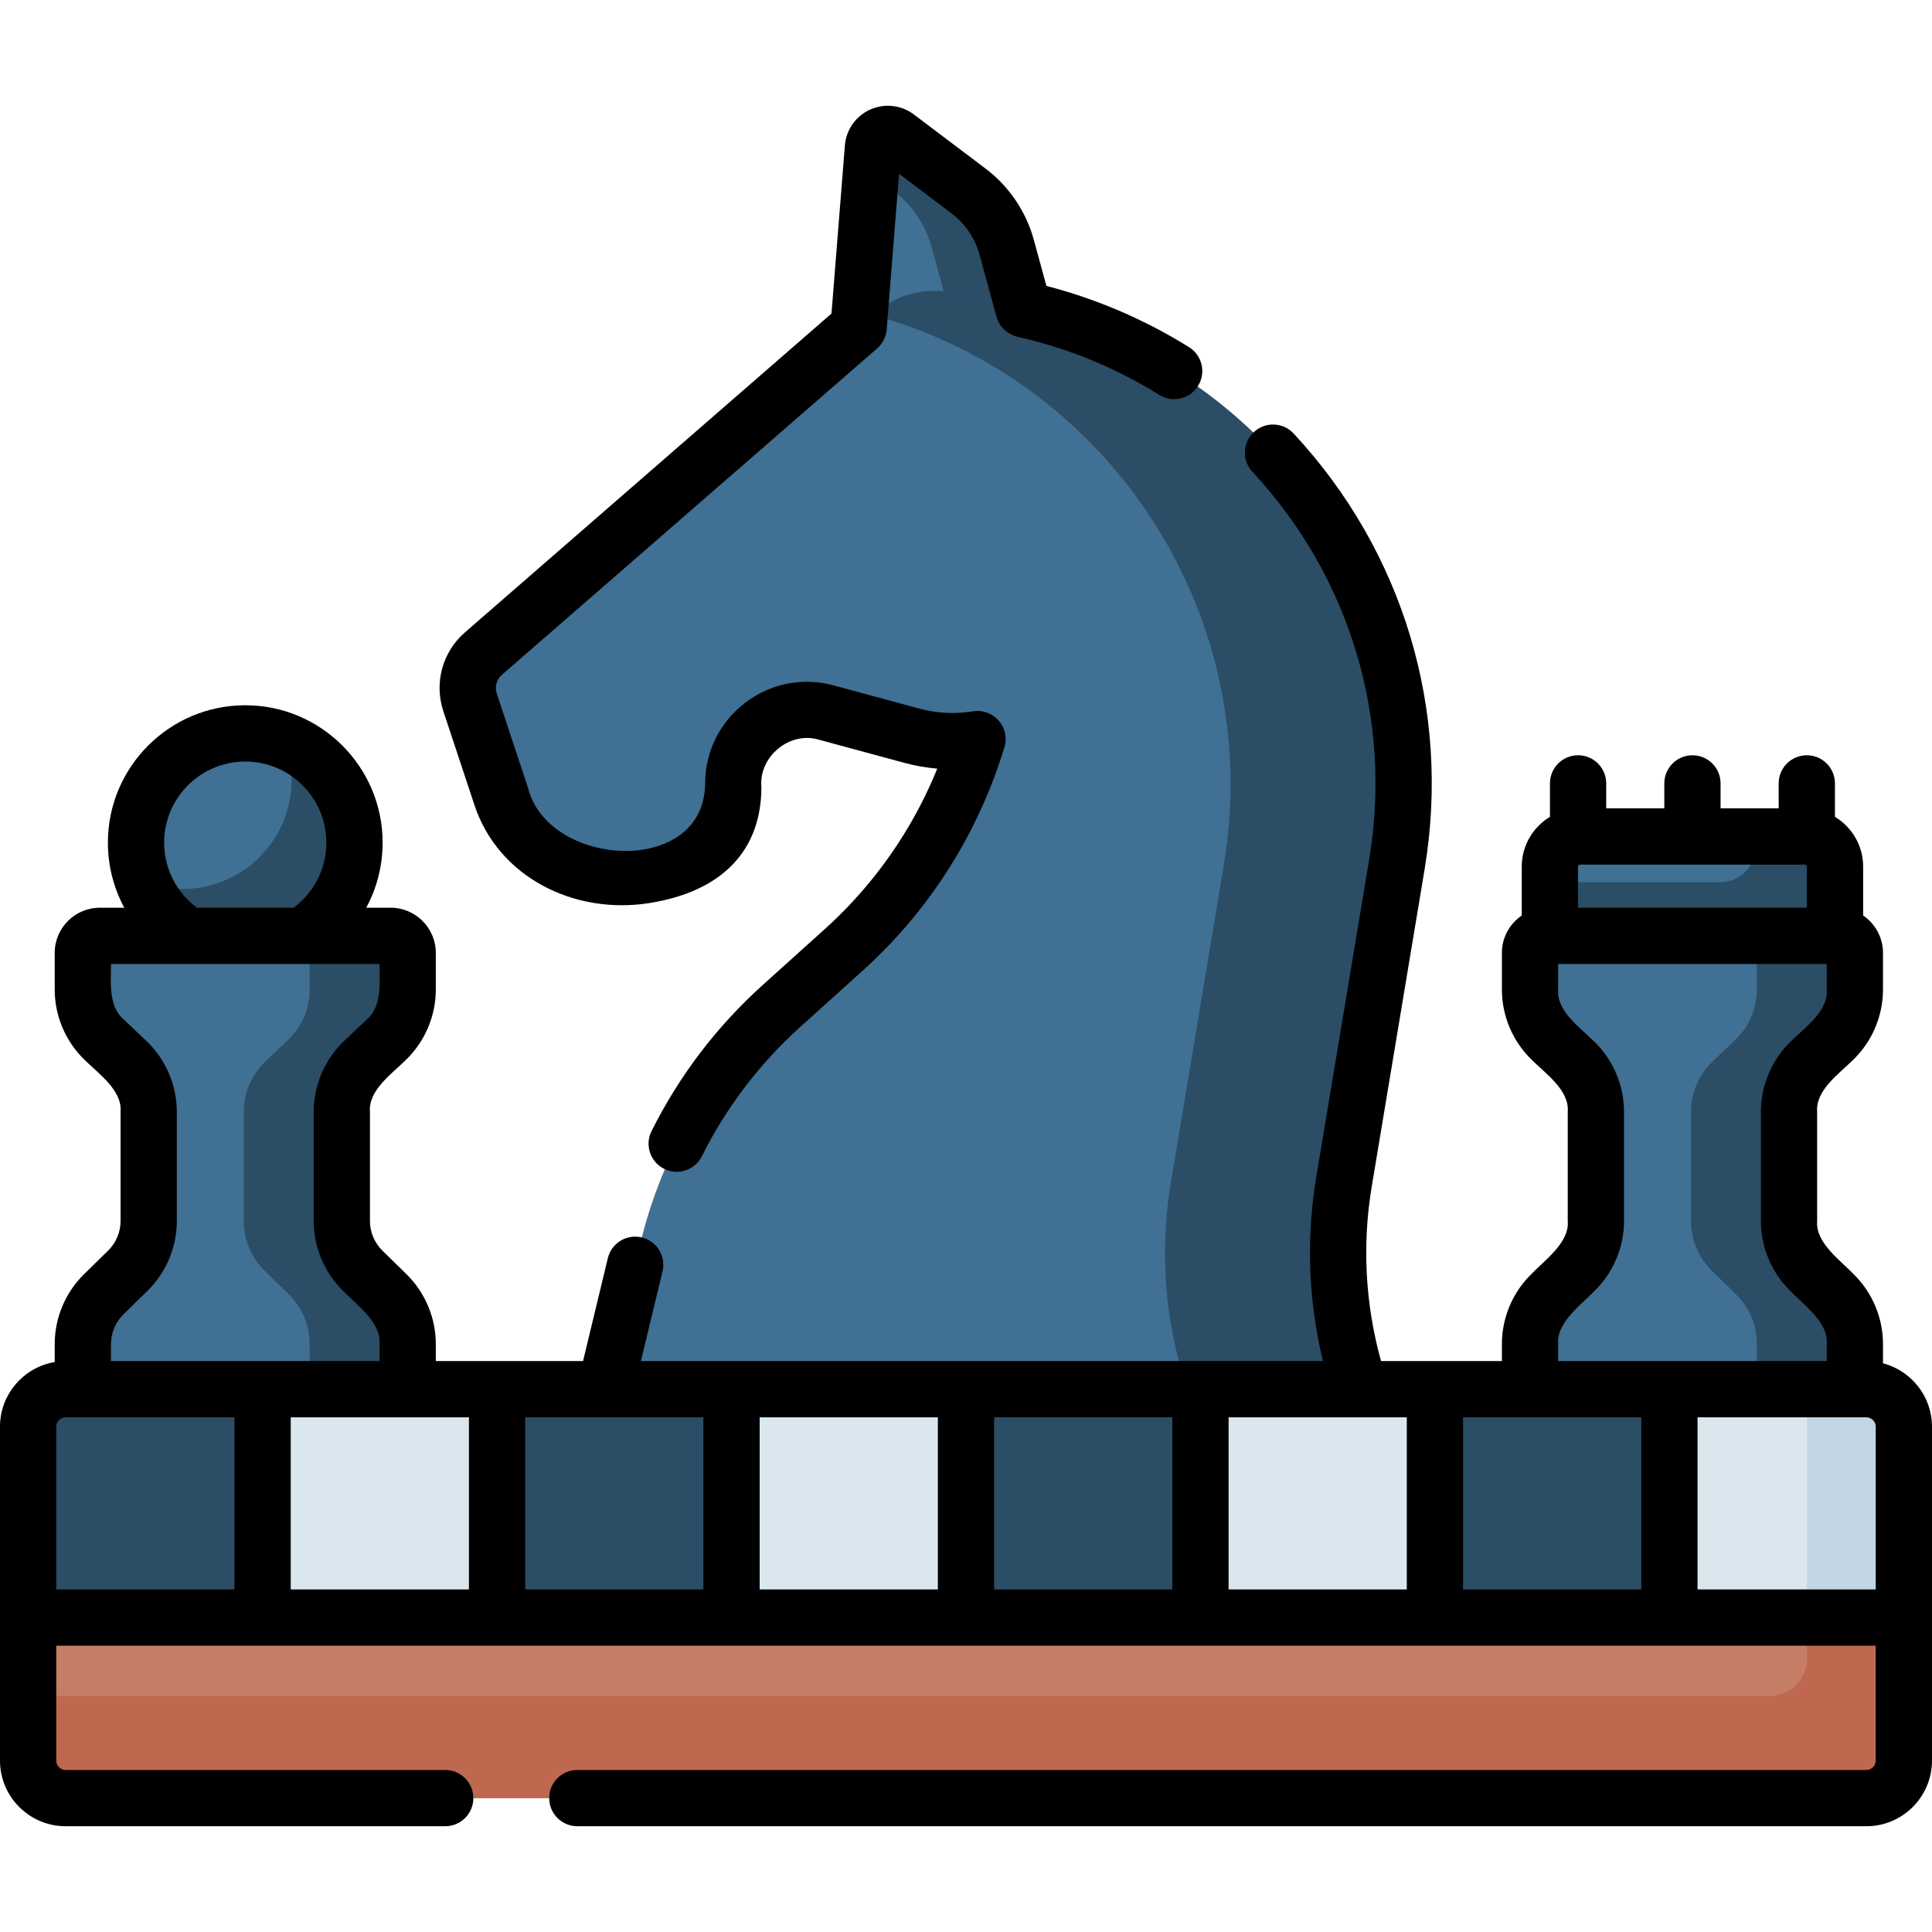 <svg id="Capa_1" enable-background="new 0 0 512 512" height="512" viewBox="0 0 512 512" width="512" xmlns="http://www.w3.org/2000/svg"><g><g><circle cx="64.997" cy="223.306" fill="#407093" r="28.948"/></g><g><path d="m75.368 196.279c1.237 3.221 1.921 6.715 1.921 10.371 0 15.988-12.96 28.948-28.948 28.948-3.656 0-7.15-.684-10.371-1.921 4.171 10.863 14.695 18.577 27.027 18.577 15.988 0 28.948-12.96 28.948-28.948 0-12.331-7.714-22.855-18.577-27.027z" fill="#2b4d66"/></g><g><path d="m226.806 95.99 4.528-56.847c.249-3.128 3.854-4.748 6.359-2.858l19.016 14.353c4.904 3.701 8.443 8.923 10.063 14.849l8.78 32.107z" fill="#407093"/></g><g><path d="m236.835 50.638c4.904 3.701 8.442 8.923 10.063 14.849l8.599 31.447 20.055.66-8.78-32.107c-1.621-5.926-5.159-11.148-10.063-14.849l-19.016-14.353c-2.505-1.89-6.109-.27-6.359 2.858l-.552 6.927z" fill="#2b4d66"/></g><g><path d="m486.299 252.254h-75.564v-22.537c0-4.441 3.6-8.04 8.04-8.04h59.483c4.441 0 8.04 3.6 8.04 8.04v22.537z" fill="#407093"/></g><g><path d="m478.307 221.677h-12.944v2.614c0 5.253-4.259 9.512-9.512 9.512h-45.116v18.451h75.564v-22.585c0-4.414-3.578-7.992-7.992-7.992z" fill="#2b4d66"/></g><g><path d="m491.558 262.25v-9.725c0-2.493-2.021-4.514-4.514-4.514h-77.054c-2.493 0-4.514 2.021-4.514 4.514v9.725c0 5.052 2.076 9.883 5.741 13.361l5.969 5.663c3.665 3.478 5.741 8.308 5.741 13.361v28.953c0 4.949-1.992 9.691-5.527 13.155l-6.396 6.267c-3.535 3.464-5.527 8.205-5.527 13.155v21.971h17.45 51.182 17.45v-21.971c0-4.949-1.992-9.691-5.527-13.155l-6.396-6.267c-3.535-3.464-5.527-8.205-5.527-13.155v-28.953c0-5.052 2.076-9.883 5.741-13.361l5.969-5.663c3.664-3.478 5.739-8.308 5.739-13.361z" fill="#407093"/></g><g><path d="m108.039 262.25v-9.725c0-2.493-2.021-4.514-4.514-4.514h-77.054c-2.493 0-4.514 2.021-4.514 4.514v9.725c0 5.052 2.076 9.883 5.741 13.361l5.969 5.663c3.665 3.478 5.741 8.308 5.741 13.361v28.953c0 4.949-1.992 9.691-5.527 13.155l-6.396 6.267c-3.535 3.464-5.527 8.205-5.527 13.155v21.971h17.45 51.182 17.45v-21.971c0-4.949-1.992-9.691-5.527-13.155l-6.396-6.267c-3.535-3.464-5.527-8.205-5.527-13.155v-28.953c0-5.052 2.076-9.883 5.741-13.361l5.969-5.663c3.663-3.478 5.739-8.308 5.739-13.361z" fill="#407093"/></g><g><path d="m479.849 281.274 5.969-5.663c3.665-3.478 5.741-8.308 5.741-13.361v-9.725c0-2.493-2.021-4.514-4.514-4.514h-25.975c2.493 0 4.514 2.021 4.514 4.514v9.725c0 5.052-2.076 9.883-5.741 13.361l-5.969 5.663c-3.665 3.478-5.741 8.308-5.741 13.361v28.953c0 4.949 1.992 9.691 5.527 13.155l6.396 6.267c3.535 3.464 5.527 8.205 5.527 13.155v21.971h8.525 17.45v-21.971c0-4.949-1.992-9.691-5.527-13.155l-6.396-6.267c-3.535-3.464-5.527-8.205-5.527-13.155v-28.953c0-5.053 2.076-9.883 5.741-13.361z" fill="#2b4d66"/></g><g><path d="m96.329 281.274 5.969-5.663c3.665-3.478 5.741-8.308 5.741-13.361v-9.725c0-2.493-2.021-4.514-4.514-4.514h-25.975c2.493 0 4.514 2.021 4.514 4.514v9.725c0 5.052-2.076 9.883-5.741 13.361l-5.969 5.663c-3.665 3.478-5.741 8.308-5.741 13.361v28.953c0 4.949 1.992 9.691 5.527 13.155l6.396 6.267c3.535 3.464 5.527 8.205 5.527 13.155v21.971h8.525 17.45v-21.971c0-4.949-1.992-9.691-5.527-13.155l-6.396-6.267c-3.535-3.464-5.527-8.205-5.527-13.155v-28.953c.001-5.053 2.076-9.883 5.741-13.361z" fill="#2b4d66"/></g><g><path d="m247.042 223.121c-6.342 10.67-14.257 20.324-23.478 28.634l-16.461 14.836c-18.508 16.681-31.537 38.57-37.374 62.793l-18.629 77.306h227.305l-11.979-24.16c-10.607-21.393-14.203-45.585-10.278-69.138l14.041-84.266c11.169-67.03-31.533-131.244-97.667-146.868l-19.222-4.542c-7.604-1.796-15.608.179-21.503 5.307l-103.693 90.195c-3.674 3.195-5.068 8.285-3.536 12.906l8.249 24.886c5.268 15.894 22.991 24.395 38.265 21.24 12.938-2.672 23.062-13.359 23.238-23.694v-.861c0-12.869 12.225-22.224 24.647-18.86l22.627 6.127c5.274 1.428 10.663 1.771 15.887 1.128.73-.09 1.323.59 1.101 1.291-2.826 8.909-6.673 17.551-11.54 25.74z" fill="#407093"/></g><g><g><path d="m366.426 382.529c-10.607-21.393-14.203-45.585-10.278-69.138l14.041-84.266c11.169-67.03-31.533-131.244-97.667-146.868l-19.222-4.541c-7.604-1.796-15.608.179-21.503 5.307l-.492.428c63.481 17.467 103.943 80.224 93.036 145.675l-14.041 84.265c-3.925 23.553-.328 47.745 10.278 69.138l11.979 24.16h45.847z" fill="#2b4d66"/></g></g><g><path d="m69.591 368.148h-52.196c-5.49 0-9.94 4.45-9.94 9.94v50.592l4.97 16.55h57.166z" fill="#2b4d66"/></g><g><path d="m69.591 368.148h62.136v77.081h-62.136z" fill="#dae7ef"/></g><g><path d="m131.727 368.148h62.136v77.081h-62.136z" fill="#2b4d66"/></g><g><path d="m193.864 368.148h62.136v77.081h-62.136z" fill="#dae7ef"/></g><g><path d="m256 368.148h62.136v77.081h-62.136z" fill="#2b4d66"/></g><g><path d="m318.136 368.148h62.136v77.081h-62.136z" fill="#dae7ef"/></g><g><path d="m380.273 368.148h62.136v77.081h-62.136z" fill="#2b4d66"/></g><g><path d="m494.605 368.148h-52.196v77.081h57.166l4.97-16.55v-50.592c0-5.488-4.45-9.939-9.94-9.939z" fill="#dae7ef"/></g><g><path d="m494.605 368.148h-15.733v71.388c0 2.119-.669 4.08-1.799 5.693h22.502l4.97-16.55v-50.592c0-5.488-4.45-9.939-9.94-9.939z" fill="#c1d5e4"/></g><g><path d="m494.545 476.517h-477.09c-5.523 0-10-4.477-10-10v-37.837h497.09v37.837c0 5.523-4.477 10-10 10z" fill="#c67d66"/></g><g><path d="m478.872 428.68v10.857c0 5.49-4.45 9.94-9.94 9.94h-461.477v17.101c0 5.49 4.45 9.94 9.94 9.94h477.211c5.49 0 9.94-4.45 9.94-9.94v-37.898z" fill="#be694f"/></g><g><path d="m125.74 213.355c6.371 19.221 26.523 29.056 46.174 25.991 19.652-3.065 29.86-14.121 29.86-30.79-.714-8.037 7.481-14.862 15.244-12.526l22.626 6.127c2.886.781 5.803 1.295 8.739 1.539-2.19 5.398-4.782 10.622-7.749 15.615-5.964 10.035-13.387 19.088-22.06 26.905l-16.461 14.835c-12.197 10.992-22.106 24.014-29.45 38.701-1.841 3.683-.349 8.161 3.333 10.002 3.603 1.826 8.154.385 10.002-3.333 6.508-13.016 15.288-24.553 26.096-34.294l16.462-14.835c9.788-8.823 18.164-19.038 24.895-30.363 5.381-9.055 9.666-18.778 12.735-28.901.746-2.462.171-5.134-1.523-7.07-1.694-1.937-4.266-2.866-6.805-2.451-4.806.781-9.623.532-14.316-.741l-22.628-6.127c-8.178-2.215-16.73-.531-23.461 4.619-6.73 5.149-10.589 12.964-10.589 21.438-.236 24.846-41.772 22.325-46.972.97l-8.249-24.887c-.588-1.772-.057-3.71 1.352-4.935l99.441-86.497c1.472-1.281 2.384-3.088 2.538-5.033l3.286-41.259 13.956 10.534c3.569 2.694 6.184 6.552 7.363 10.866l4.505 16.475c.804 3.139 3.608 5.131 6.721 5.582 12.959 3.063 25.21 8.157 36.413 15.144 3.493 2.176 8.092 1.113 10.27-2.381 2.179-3.493 1.113-8.092-2.381-10.271-11.692-7.291-24.393-12.746-37.799-16.238l-3.348-12.244c-2.044-7.476-6.576-14.164-12.763-18.834l-19.016-14.353c-3.33-2.513-7.764-3.011-11.572-1.304-3.807 1.711-6.378 5.358-6.709 9.52l-3.548 44.544-97.145 84.498c-5.96 5.185-8.205 13.38-5.719 20.877z"/><path d="m499.013 361.281v-5.117c0-6.908-2.83-13.644-7.765-18.479-3.471-3.644-10.18-8.348-9.685-14.097v-28.954c-.478-5.685 5.854-10.114 9.386-13.617 5.125-4.862 8.064-11.703 8.064-18.768v-9.724c0-4.115-2.088-7.75-5.259-9.906v-12.951c0-5.598-3.004-10.495-7.474-13.204v-8.858c0-4.118-3.338-7.455-7.455-7.455s-7.455 3.337-7.455 7.455v6.616h-15.398v-6.616c0-4.118-3.338-7.455-7.455-7.455s-7.455 3.337-7.455 7.455v6.616h-15.399v-6.616c0-4.118-3.338-7.455-7.455-7.455s-7.455 3.337-7.455 7.455v8.858c-4.47 2.71-7.474 7.607-7.474 13.204v12.951c-3.171 2.155-5.259 5.791-5.259 9.905v9.724c0 7.066 2.94 13.907 8.064 18.768 3.543 3.517 9.855 7.92 9.386 13.617v28.954c.506 5.733-6.228 10.471-9.686 14.097-4.934 4.835-7.764 11.571-7.764 18.479v4.529h-32.023c-4.174-14.931-5.045-30.784-2.497-46.078l14.041-84.265c7.013-42.087-5.639-84.172-34.71-115.463-2.802-3.018-7.519-3.189-10.536-.388-3.016 2.802-3.19 7.52-.387 10.536 25.901 27.88 37.173 65.373 30.926 102.865l-14.041 84.265c-2.679 16.077-2.039 32.691 1.803 48.528h-180.745l5.728-23.769c.965-4.002-1.498-8.03-5.5-8.993-4.002-.966-8.029 1.498-8.994 5.501l-6.57 27.262h-39.021v-4.529c0-6.908-2.83-13.644-7.765-18.479l-6.395-6.267c-2.091-2.049-3.29-4.903-3.29-7.831v-28.954c-.478-5.685 5.854-10.114 9.386-13.617 5.125-4.862 8.064-11.703 8.064-18.768v-9.724c0-6.6-5.369-11.97-11.97-11.97h-6.46c2.808-5.218 4.336-11.122 4.336-17.25 0-20.073-16.33-36.403-36.403-36.403s-36.403 16.33-36.403 36.403c0 6.126 1.53 12.031 4.338 17.25h-6.462c-6.6 0-11.969 5.37-11.969 11.97v9.724c0 7.066 2.94 13.907 8.064 18.768 3.543 3.517 9.854 7.92 9.386 13.617v28.954c0 2.928-1.199 5.781-3.29 7.831l-6.396 6.267c-4.934 4.835-7.764 11.571-7.764 18.479v4.79c-8.216 1.385-14.501 8.531-14.501 17.134v88.489c0 9.591 7.803 17.395 17.395 17.395h100.595c4.117 0 7.455-3.337 7.455-7.455s-3.338-7.455-7.455-7.455h-100.595c-1.37 0-2.485-1.114-2.485-2.485v-30.443h482.18v30.443c0 1.371-1.115 2.485-2.485 2.485h-341.603c-4.117 0-7.455 3.337-7.455 7.455s3.338 7.455 7.455 7.455h341.604c9.591 0 17.395-7.803 17.395-17.395v-88.489c-.001-8.066-5.528-14.847-12.988-16.807zm-80.823-131.612c0-.296.241-.537.537-.537h59.58c.296 0 .537.241.537.537v10.887h-60.654zm-5.259 126.496c-.506-5.734 6.228-10.471 9.685-14.097 4.934-4.835 7.765-11.571 7.765-18.479v-28.954c0-7.064-2.939-13.905-8.064-18.768-3.543-3.517-9.855-7.919-9.386-13.617v-6.784h71.173v6.784c.478 5.685-5.854 10.114-9.386 13.617-5.125 4.863-8.064 11.704-8.064 18.768v28.954c0 6.908 2.83 13.644 7.765 18.479 3.471 3.644 10.18 8.349 9.685 14.097v4.529h-71.173zm-40.113 19.438v45.621h-47.227v-45.621zm14.91 0h47.226v45.621h-47.226zm-77.047 0v45.621h-47.227v-45.621zm-293.286 0h44.741v45.621h-47.226v-43.136c0-1.37 1.115-2.485 2.485-2.485zm59.651 0h47.227v45.621h-47.227zm62.136 0h47.227v45.621h-47.227zm62.137 0h47.226v45.621h-47.226zm-157.815-152.297c0-11.851 9.642-21.493 21.493-21.493s21.493 9.642 21.493 21.493c0 6.833-3.223 13.194-8.674 17.25h-25.635c-5.452-4.055-8.677-10.418-8.677-17.25zm-10.803 125.028 6.396-6.267c4.934-4.835 7.764-11.571 7.764-18.479v-28.954c0-7.065-2.939-13.905-8.064-18.768l-5.969-5.665c-4.145-3.381-3.42-10-3.416-14.736h71.173c.002 4.749.73 11.345-3.417 14.737l-5.969 5.664c-5.125 4.863-8.064 11.704-8.064 18.768v28.954c0 6.908 2.83 13.644 7.765 18.479 3.471 3.644 10.18 8.349 9.685 14.097v4.529h-71.174v-4.529c0-2.927 1.2-5.781 3.29-7.83zm417.163 72.891v-45.621h44.742c1.37 0 2.485 1.114 2.485 2.485v43.136z"/></g></g></svg>